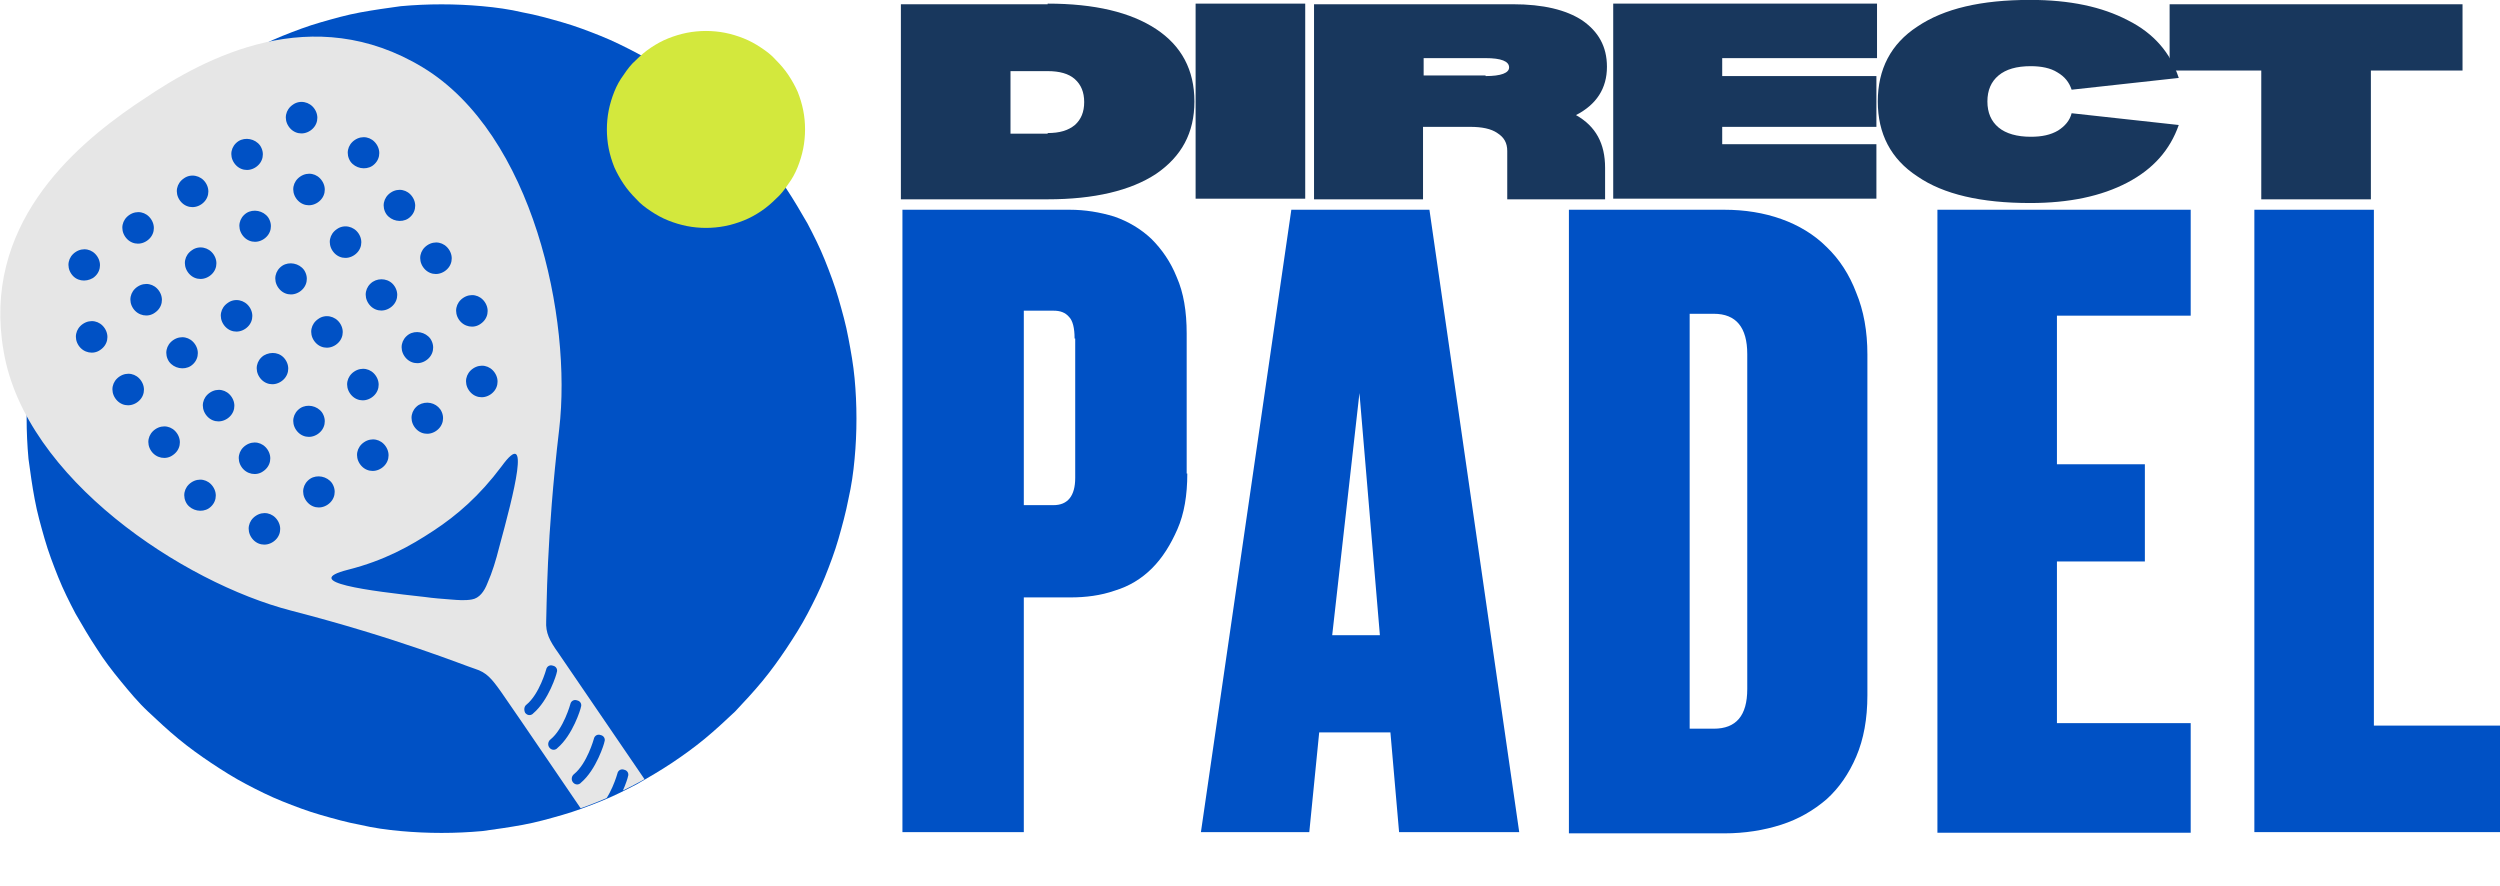 <?xml version="1.0" encoding="utf-8"?>
<!-- Generator: Adobe Illustrator 29.4.0, SVG Export Plug-In . SVG Version: 9.03 Build 0)  -->
<svg version="1.0" id="Layer_1" xmlns="http://www.w3.org/2000/svg" xmlns:xlink="http://www.w3.org/1999/xlink" x="0px" y="0px"
	 viewBox="0 0 403.7 143" enable-background="new 0 0 403.7 143" xml:space="preserve">
<g>
	<defs>
		<rect id="SVGID_1_" x="4.2" y="0.8" width="134.2" height="133.6"/>
	</defs>
	<clipPath id="SVGID_00000096760521129606142310000015473644934288395939_">
		<use xlink:href="#SVGID_1_"  overflow="visible"/>
	</clipPath>
	<g clip-path="url(#SVGID_00000096760521129606142310000015473644934288395939_)">
		<path fill="#0051C5" d="M138.3,67.6c0,2.2-0.1,4.4-0.3,6.5c-0.2,2.2-0.5,4.3-1,6.5c-0.4,2.1-1,4.3-1.6,6.4
			c-0.6,2.1-1.4,4.2-2.2,6.2c-0.8,2-1.8,4-2.8,5.9c-1,1.9-2.2,3.8-3.4,5.6c-1.2,1.8-2.5,3.6-3.9,5.3c-1.4,1.7-2.9,3.3-4.4,4.9
			c-1.6,1.5-3.2,3-4.9,4.4c-1.7,1.4-3.5,2.7-5.3,3.9c-1.8,1.2-3.7,2.3-5.6,3.4c-1.9,1-3.9,2-5.9,2.8c-2,0.8-4.1,1.6-6.2,2.2
			c-2.1,0.6-4.2,1.2-6.4,1.6c-2.2,0.4-4.3,0.7-6.5,1c-2.2,0.2-4.4,0.3-6.6,0.3c-2.2,0-4.4-0.1-6.6-0.3c-2.2-0.2-4.4-0.5-6.5-1
			c-2.2-0.4-4.3-1-6.4-1.6c-2.1-0.6-4.2-1.4-6.2-2.2c-2-0.8-4-1.8-5.9-2.8c-1.9-1-3.8-2.2-5.6-3.4c-1.8-1.2-3.6-2.5-5.3-3.9
			c-1.7-1.4-3.3-2.9-4.9-4.4c-1.6-1.5-3-3.2-4.4-4.9c-1.4-1.7-2.7-3.4-3.9-5.3c-1.2-1.8-2.3-3.7-3.4-5.6c-1-1.9-2-3.9-2.8-5.9
			c-0.8-2-1.6-4.1-2.2-6.2c-0.6-2.1-1.2-4.2-1.6-6.4c-0.4-2.1-0.7-4.3-1-6.5c-0.2-2.2-0.3-4.4-0.3-6.5s0.1-4.4,0.3-6.5
			s0.5-4.3,1-6.5c0.4-2.1,1-4.3,1.6-6.4s1.4-4.1,2.2-6.2c0.8-2,1.8-4,2.8-5.9c1-1.9,2.2-3.8,3.4-5.6c1.2-1.8,2.5-3.6,3.9-5.3
			c1.4-1.7,2.9-3.3,4.4-4.9c1.6-1.5,3.2-3,4.9-4.4c1.7-1.4,3.5-2.7,5.3-3.9c1.8-1.2,3.7-2.3,5.6-3.4c1.9-1,3.9-2,5.9-2.8
			c2-0.8,4.1-1.6,6.2-2.2c2.1-0.6,4.2-1.2,6.4-1.6c2.2-0.4,4.3-0.7,6.5-1c2.2-0.2,4.4-0.3,6.6-0.3c2.2,0,4.4,0.1,6.6,0.3
			c2.2,0.2,4.4,0.5,6.5,1c2.2,0.4,4.3,1,6.4,1.6c2.1,0.6,4.2,1.4,6.2,2.2s4,1.8,5.9,2.8c1.9,1,3.8,2.2,5.6,3.4
			c1.8,1.2,3.6,2.5,5.3,3.9c1.7,1.4,3.3,2.9,4.9,4.4c1.6,1.5,3,3.2,4.4,4.9c1.4,1.7,2.7,3.4,3.9,5.3c1.2,1.8,2.3,3.7,3.4,5.6
			c1,1.9,2,3.9,2.8,5.9c0.8,2,1.6,4.1,2.2,6.2c0.6,2.1,1.2,4.2,1.6,6.4c0.4,2.1,0.8,4.3,1,6.5C138.2,63.2,138.3,65.4,138.3,67.6z"/>
	</g>
</g>
<path fill="#D3E83D" d="M130,20.9c0,1-0.1,2.1-0.3,3.1c-0.2,1-0.5,2-0.9,3c-0.4,1-0.9,1.9-1.5,2.7c-0.6,0.9-1.2,1.7-2,2.4
	c-0.7,0.7-1.5,1.4-2.4,2c-0.9,0.6-1.8,1.1-2.8,1.5c-1,0.4-2,0.7-3,0.9c-1,0.2-2.1,0.3-3.1,0.3c-1,0-2.1-0.1-3.1-0.3
	c-1-0.2-2-0.5-3-0.9c-1-0.4-1.9-0.9-2.8-1.5c-0.9-0.6-1.7-1.2-2.4-2c-0.7-0.7-1.4-1.5-2-2.4c-0.6-0.9-1.1-1.8-1.5-2.7
	c-0.4-1-0.7-2-0.9-3c-0.2-1-0.3-2.1-0.3-3.1c0-1,0.1-2.1,0.3-3.1c0.2-1,0.5-2,0.9-3c0.4-1,0.9-1.9,1.5-2.7c0.6-0.9,1.2-1.7,2-2.4
	c0.7-0.7,1.5-1.4,2.4-2s1.8-1.1,2.8-1.5c1-0.4,2-0.7,3-0.9c1-0.2,2.1-0.3,3.1-0.3c1,0,2.1,0.1,3.1,0.3c1,0.2,2,0.5,3,0.9
	c1,0.4,1.9,0.9,2.8,1.5c0.9,0.6,1.7,1.2,2.4,2c0.7,0.7,1.4,1.5,2,2.4c0.6,0.9,1.1,1.8,1.5,2.7c0.4,1,0.7,2,0.9,3
	C129.9,18.8,130,19.8,130,20.9z"/>
<g>
	<defs>
		<rect id="SVGID_00000156589374869880515920000000248828585327700648_" y="4.6" width="112.1" height="129.8"/>
	</defs>
	<clipPath id="SVGID_00000173128946550378634770000014634674046853478026_">
		<use xlink:href="#SVGID_00000156589374869880515920000000248828585327700648_"  overflow="visible"/>
	</clipPath>
	<g clip-path="url(#SVGID_00000173128946550378634770000014634674046853478026_)">
		<g>
			<defs>
				<path id="SVGID_00000031204287544120379470000008518873561197364650_" d="M0,56.5c0,36.9,34.2,77.9,71.2,77.9
					c37,0,67.1-29.9,67.1-66.8c0-36.9-30-66.8-67.1-66.8C34.2,0.8,9.5,14.6,1.1,41.3C-0.3,46.1,0,51,0,56.5z"/>
			</defs>
			<clipPath id="SVGID_00000082344720445212460080000009131949974814701470_">
				<use xlink:href="#SVGID_00000031204287544120379470000008518873561197364650_"  overflow="visible"/>
			</clipPath>
			<g clip-path="url(#SVGID_00000082344720445212460080000009131949974814701470_)">
				<path fill="#E6E6E6" d="M47,98.6c17.4,4.5,27.8,8.8,29.7,9.4c1.9,0.6,2.7,1.6,4.2,3.7c1.5,2.1,17,24.9,17,24.9s0.1,0.2,0,0.2
					c-0.1,0.1-0.1,0.2-0.1,0.3c0.1,0.1,1.9,2.8,2.7,4c0.8,1.2,1.7,3,4.9,0.8c0.3-0.2,0.6-0.4,0.8-0.5c1.1-0.7,0.2-0.1,2.4-1.6
					c2.2-1.5,0.5-0.3,0.8-0.5c3.2-2.2,1.9-3.6,1-4.8c-0.8-1.2-2.7-3.9-2.7-4c-0.1-0.1-0.2-0.1-0.3,0c-0.1,0.1-0.2-0.1-0.2-0.1
					s-15.5-22.7-17-24.9c-1.5-2.1-2.1-3.3-2-5.2s0-13.2,2.1-31c2.1-17.8-4.2-47.6-22-58.4C50.5,0.1,33.2,9.2,23.2,16l-1.5,1
					C11.8,23.8-3,36.5,0.6,56.8C4.1,77.3,29.6,94.1,47,98.6L47,98.6z M24.4,35.4c0.8,1.2,0.5,2.7-0.7,3.5c-1.2,0.8-2.7,0.5-3.5-0.7
					c-0.8-1.2-0.5-2.7,0.7-3.5C22.1,33.9,23.6,34.2,24.4,35.4z M53.6,78c0.8,1.2,0.5,2.7-0.7,3.5c-1.2,0.8-2.7,0.5-3.5-0.7
					c-0.8-1.2-0.5-2.7,0.7-3.5C51.2,76.6,52.8,76.9,53.6,78z M34.5,41.1c0.8,1.2,0.5,2.7-0.7,3.5c-1.2,0.8-2.7,0.5-3.5-0.7
					c-0.8-1.2-0.5-2.7,0.7-3.5C32.1,39.6,33.7,39.9,34.5,41.1z M40.3,49.6c0.8,1.2,0.5,2.7-0.7,3.5c-1.2,0.8-2.7,0.5-3.5-0.7
					c-0.8-1.2-0.5-2.7,0.7-3.5C37.9,48.1,39.5,48.4,40.3,49.6z M46.1,58.1c0.8,1.2,0.5,2.7-0.7,3.5c-1.2,0.8-2.7,0.5-3.5-0.7
					c-0.8-1.2-0.5-2.7,0.7-3.5C43.8,56.7,45.3,56.9,46.1,58.1z M52,66.6c0.8,1.2,0.5,2.7-0.7,3.5c-1.2,0.8-2.7,0.5-3.5-0.7
					s-0.5-2.7,0.7-3.5C49.6,65.2,51.2,65.5,52,66.6z M33.2,29.5c0.8,1.2,0.5,2.7-0.7,3.5c-1.2,0.8-2.7,0.5-3.5-0.7
					c-0.8-1.2-0.5-2.7,0.7-3.5C30.8,28,32.4,28.3,33.2,29.5z M62.3,72.1c0.8,1.2,0.5,2.7-0.7,3.5c-1.2,0.8-2.7,0.5-3.5-0.7
					c-0.8-1.2-0.5-2.7,0.7-3.5C60,70.6,61.5,70.9,62.3,72.1z M43.3,35.1c0.8,1.2,0.5,2.7-0.7,3.5c-1.2,0.8-2.7,0.5-3.5-0.7
					c-0.8-1.2-0.5-2.7,0.7-3.5C40.9,33.7,42.5,34,43.3,35.1z M49.1,43.6c0.8,1.2,0.5,2.7-0.7,3.5c-1.2,0.8-2.7,0.5-3.5-0.7
					c-0.8-1.2-0.5-2.7,0.7-3.5C46.7,42.2,48.3,42.5,49.1,43.6z M54.9,52.2c0.8,1.2,0.5,2.7-0.7,3.5c-1.2,0.8-2.7,0.5-3.5-0.7
					c-0.8-1.2-0.5-2.7,0.7-3.5C52.5,50.7,54.1,51,54.9,52.2z M60.7,60.7c0.8,1.2,0.5,2.7-0.7,3.5c-1.2,0.8-2.7,0.5-3.5-0.7
					c-0.8-1.2-0.5-2.7,0.7-3.5C58.4,59.2,59.9,59.5,60.7,60.7z M42,23.5c0.8,1.2,0.5,2.7-0.7,3.5c-1.2,0.8-2.7,0.5-3.5-0.7
					c-0.8-1.2-0.5-2.7,0.7-3.5C39.6,22.1,41.2,22.4,42,23.5z M71.1,66.1c0.8,1.2,0.5,2.7-0.7,3.5c-1.2,0.8-2.7,0.5-3.5-0.7
					c-0.8-1.2-0.5-2.7,0.7-3.5C68.8,64.7,70.3,65,71.1,66.1z M52,29.2c0.8,1.2,0.5,2.7-0.7,3.5c-1.2,0.8-2.7,0.5-3.5-0.7
					c-0.8-1.2-0.5-2.7,0.7-3.5C49.7,27.7,51.2,28,52,29.2z M57.9,37.7c0.8,1.2,0.5,2.7-0.7,3.5c-1.2,0.8-2.7,0.5-3.5-0.7
					c-0.8-1.2-0.5-2.7,0.7-3.5C55.5,36.2,57.1,36.5,57.9,37.7z M63.7,46.2c0.8,1.2,0.5,2.7-0.7,3.5c-1.2,0.8-2.7,0.5-3.5-0.7
					c-0.8-1.2-0.5-2.7,0.7-3.5C61.3,44.8,62.9,45,63.7,46.2z M69.5,54.7c0.8,1.2,0.5,2.7-0.7,3.5c-1.2,0.8-2.7,0.5-3.5-0.7
					c-0.8-1.2-0.5-2.7,0.7-3.5C67.1,53.3,68.7,53.6,69.5,54.7z M50.8,17.6c0.8,1.2,0.5,2.7-0.7,3.5c-1.2,0.8-2.7,0.5-3.5-0.7
					c-0.8-1.2-0.5-2.7,0.7-3.5C48.4,16.1,50,16.4,50.8,17.6z M74.1,51.6c-0.8-1.2-0.5-2.7,0.7-3.5c1.2-0.8,2.7-0.5,3.5,0.7
					c0.8,1.2,0.5,2.7-0.7,3.5C76.5,53.1,74.9,52.8,74.1,51.6z M68.3,43.1c-0.8-1.2-0.5-2.7,0.7-3.5c1.2-0.8,2.7-0.5,3.5,0.7
					c0.8,1.2,0.5,2.7-0.7,3.5C70.6,44.6,69.1,44.3,68.3,43.1z M62.4,34.6c-0.8-1.2-0.5-2.7,0.7-3.5c1.2-0.8,2.7-0.5,3.5,0.7
					c0.8,1.2,0.5,2.7-0.7,3.5C64.8,36,63.2,35.7,62.4,34.6z M56.6,26.1c-0.8-1.2-0.5-2.7,0.7-3.5c1.2-0.8,2.7-0.5,3.5,0.7
					c0.8,1.2,0.5,2.7-0.7,3.5C59,27.5,57.4,27.2,56.6,26.1z M75.7,63c-0.8-1.2-0.5-2.7,0.7-3.5c1.2-0.8,2.7-0.5,3.5,0.7
					c0.8,1.2,0.5,2.7-0.7,3.5C78,64.5,76.5,64.2,75.7,63z M96.5,130.6c2.1-1.7,3.2-5.7,3.2-5.7c0.1-0.5,0.6-0.8,1.1-0.6
					c0.5,0.1,0.8,0.6,0.6,1.1c0,0.2-1.3,4.5-3.8,6.6c0,0,0,0-0.1,0.1c-0.4,0.3-0.9,0.2-1.2-0.2C96.1,131.5,96.1,130.9,96.5,130.6
					L96.5,130.6z M92.7,125c2.1-1.7,3.2-5.7,3.2-5.7c0.1-0.5,0.6-0.8,1.1-0.6c0.5,0.1,0.8,0.6,0.6,1.1c0,0.2-1.3,4.5-3.8,6.6
					c0,0,0,0-0.1,0.1c-0.4,0.3-0.9,0.2-1.2-0.2C92.2,125.9,92.3,125.3,92.7,125L92.7,125z M88.9,119.4c2.1-1.7,3.2-5.7,3.2-5.7
					c0.1-0.5,0.6-0.8,1.1-0.6c0.5,0.1,0.8,0.6,0.6,1.1c0,0.2-1.3,4.5-3.8,6.6c0,0,0,0-0.1,0.1c-0.4,0.3-0.9,0.2-1.2-0.2
					C88.4,120.3,88.5,119.7,88.9,119.4L88.9,119.4z M85,113.8c2.1-1.7,3.2-5.7,3.2-5.7c0.1-0.5,0.6-0.8,1.1-0.6
					c0.5,0.1,0.8,0.6,0.6,1.1c0,0.2-1.3,4.5-3.8,6.6c0,0,0,0-0.1,0.1c-0.4,0.3-0.9,0.2-1.2-0.2C84.6,114.7,84.6,114.1,85,113.8
					L85,113.8z M56.2,92c5.9-1.5,10-3.8,13.8-6.3c3.8-2.5,7.4-5.6,11-10.4c4.8-6.6,2,4.3-0.4,13.1c-0.5,2-1.1,4-1.9,5.8
					c-0.5,1.3-1.3,2.4-2.5,2.6c-1.1,0.2-2.3,0.1-3.5,0c-1.3-0.1-2.7-0.2-4.1-0.4C59.5,95.4,48.3,94,56.2,92L56.2,92z M39,75.4
					c-0.8-1.2-0.5-2.7,0.7-3.5c1.2-0.8,2.7-0.5,3.5,0.7c0.8,1.2,0.5,2.7-0.7,3.5C41.4,76.9,39.8,76.6,39,75.4z M33.2,66.9
					c-0.8-1.2-0.5-2.7,0.7-3.5c1.2-0.8,2.7-0.5,3.5,0.7c0.8,1.2,0.5,2.7-0.7,3.5C35.5,68.4,34,68.1,33.2,66.9z M27.3,58.4
					c-0.8-1.2-0.5-2.7,0.7-3.5c1.2-0.8,2.7-0.5,3.5,0.7c0.8,1.2,0.5,2.7-0.7,3.5C29.7,59.8,28.1,59.5,27.3,58.4z M21.5,49.8
					c-0.8-1.2-0.5-2.7,0.7-3.5c1.2-0.8,2.7-0.5,3.5,0.7c0.8,1.2,0.5,2.7-0.7,3.5C23.9,51.3,22.3,51,21.5,49.8z M40.6,86.8
					c-0.8-1.2-0.5-2.7,0.7-3.5c1.2-0.8,2.7-0.5,3.5,0.7c0.8,1.2,0.5,2.7-0.7,3.5S41.4,88,40.6,86.8z M11.5,44.2
					c-0.8-1.2-0.5-2.7,0.7-3.5c1.2-0.8,2.7-0.5,3.5,0.7c0.8,1.2,0.5,2.7-0.7,3.5C13.8,45.6,12.3,45.4,11.5,44.2z M30.2,81.4
					c-0.8-1.2-0.5-2.7,0.7-3.5c1.2-0.8,2.7-0.5,3.5,0.7c0.8,1.2,0.5,2.7-0.7,3.5C32.6,82.8,31,82.5,30.2,81.4z M24.4,72.8
					c-0.8-1.2-0.5-2.7,0.7-3.5c1.2-0.8,2.7-0.5,3.5,0.7c0.8,1.2,0.5,2.7-0.7,3.5C26.8,74.3,25.2,74,24.4,72.8z M18.6,64.3
					c-0.8-1.2-0.5-2.7,0.7-3.5c1.2-0.8,2.7-0.5,3.5,0.7c0.8,1.2,0.5,2.7-0.7,3.5C20.9,65.8,19.4,65.5,18.6,64.3z M12.7,55.8
					c-0.8-1.2-0.5-2.7,0.7-3.5c1.2-0.8,2.7-0.5,3.5,0.7c0.8,1.2,0.5,2.7-0.7,3.5C15.1,57.3,13.5,57,12.7,55.8z"/>
			</g>
		</g>
	</g>
</g>
<g>
	<g transform="translate(128.425, 113.67)">
		<g>
			<path fill="#0051C5" d="M63.3-37.2c0,3.5-0.5,6.5-1.6,9c-1.1,2.5-2.4,4.6-4.1,6.3c-1.7,1.7-3.7,2.9-6,3.6
				c-2.3,0.8-4.7,1.1-7.2,1.1h-7.5v37.9H17.3V-79.8h27c2.5,0,4.9,0.4,7.2,1.1c2.3,0.8,4.3,2,6,3.6c1.7,1.7,3.1,3.7,4.1,6.2
				c1.1,2.5,1.6,5.5,1.6,9.1V-37.2z M45.1-59c0-1.7-0.3-2.9-0.9-3.5c-0.6-0.7-1.4-1-2.5-1h-4.8v31.4h4.8c2.3,0,3.5-1.5,3.5-4.4V-59z
				"/>
		</g>
	</g>
</g>
<g>
	<g transform="translate(167.824, 113.67)">
		<g>
			<path fill="#0051C5" d="M58.1,20.7L56.7,4.6H45.2l-1.6,16.1H26.1L40.7-79.8H63L77.5,20.7H58.1z M51.7-50.2l-4.4,39.1H55
				L51.7-50.2z"/>
		</g>
	</g>
</g>
<g>
	<g transform="translate(209.147, 113.67)">
		<g>
			<path fill="#0051C5" d="M92.4-1.4c0,3.8-0.6,7.1-1.8,9.9c-1.2,2.8-2.8,5.1-4.8,6.9c-2.1,1.8-4.5,3.2-7.3,4.1
				c-2.8,0.9-5.9,1.4-9.2,1.4H44.2V-79.8h25.1c3.3,0,6.4,0.5,9.2,1.5c2.8,1,5.3,2.5,7.3,4.5c2.1,2,3.7,4.5,4.8,7.4
				c1.2,2.9,1.8,6.2,1.8,10V-1.4z M73-56.5c0-4.3-1.8-6.5-5.4-6.5h-3.9V4h3.9C71.2,4,73,1.9,73-2.4V-56.5z"/>
		</g>
	</g>
</g>
<g>
	<g transform="translate(253.754, 113.67)">
		<g>
			<path fill="#0051C5" d="M59.1,20.7V-79.8H100v17.1H78.4v24h14.2V-23H78.4V3.1H100v17.7H59.1z"/>
		</g>
	</g>
</g>
<g>
	<g transform="translate(292.134, 113.67)">
		<g>
			<path fill="#0051C5" d="M71.9,20.7V-79.8h19.3V3.5h20.4v17.2H71.9z"/>
		</g>
	</g>
</g>
<g>
	<g transform="translate(129.175, 36.985)">
		<g>
			<path fill="#18375D" d="M40-36.4c7.6,0,13.4,1.4,17.5,4.1c4.1,2.7,6.2,6.6,6.2,11.7s-2.1,8.9-6.2,11.7C53.4-6.2,47.5-4.8,40-4.8
				H16.3v-31.5H40z M40-15.5c1.9,0,3.3-0.4,4.4-1.3c1-0.9,1.5-2.1,1.5-3.7c0-1.6-0.5-2.8-1.5-3.7c-1-0.9-2.5-1.3-4.4-1.3H34v10.1H40
				z"/>
		</g>
	</g>
</g>
<g>
	<g transform="translate(164.867, 36.985)">
		<g>
			<path fill="#18375D" d="M45.9-36.4v31.5H28.2v-31.5H45.9z"/>
		</g>
	</g>
</g>
<g>
	<g transform="translate(179.19, 36.985)">
		<g>
			<path fill="#18375D" d="M75.3-18.4c3.2,1.8,4.7,4.6,4.7,8.5v5.1H64.2v-7.8c0-1.3-0.5-2.2-1.6-2.9c-1-0.7-2.5-1-4.4-1h-7.6v11.7
				H33v-31.5h32.1c4.9,0,8.6,0.9,11.2,2.6c2.6,1.8,4,4.2,4,7.5C80.3-22.7,78.6-20.1,75.3-18.4z M60.7-24.7c2.5,0,3.8-0.5,3.8-1.4
				c0-1-1.3-1.5-3.8-1.5H50.7v2.8H60.7z"/>
		</g>
	</g>
</g>
<g>
	<g transform="translate(215.402, 36.985)">
		<g>
			<path fill="#18375D" d="M62.7-27.5v2.8h24.9v8.2H62.7v2.8h24.9v8.8H45.1v-31.5h42.6v8.8H62.7z"/>
		</g>
	</g>
</g>
<g>
	<g transform="translate(247.926, 36.985)">
		<g>
			<path fill="#18375D" d="M86.6-18.7c-0.3,1.2-1.1,2.1-2.2,2.8c-1.2,0.7-2.6,1-4.4,1c-2.2,0-4-0.5-5.2-1.5c-1.2-1-1.8-2.4-1.8-4.2
				c0-1.8,0.6-3.2,1.8-4.2c1.2-1,2.9-1.5,5.2-1.5c1.7,0,3.2,0.3,4.3,1c1.2,0.7,1.9,1.6,2.3,2.8l17.3-1.9c-1.3-4-4-7.2-8.2-9.3
				c-4.2-2.2-9.4-3.3-15.8-3.3c-7.9,0-13.9,1.4-18.2,4.3c-4.3,2.8-6.4,6.9-6.4,12.1c0,5.2,2.1,9.3,6.4,12.1
				C65.9-5.6,72-4.2,79.9-4.2c6.3,0,11.5-1.1,15.7-3.3c4.2-2.2,6.9-5.3,8.3-9.3L86.6-18.7z"/>
		</g>
	</g>
</g>
<g>
	<g transform="translate(283.05, 36.985)">
		<g>
			<path fill="#18375D" d="M114.6-25.6H99.8v20.8H82.1v-20.8H67.3v-10.7h47.3V-25.6z"/>
		</g>
	</g>
</g>
</svg>
